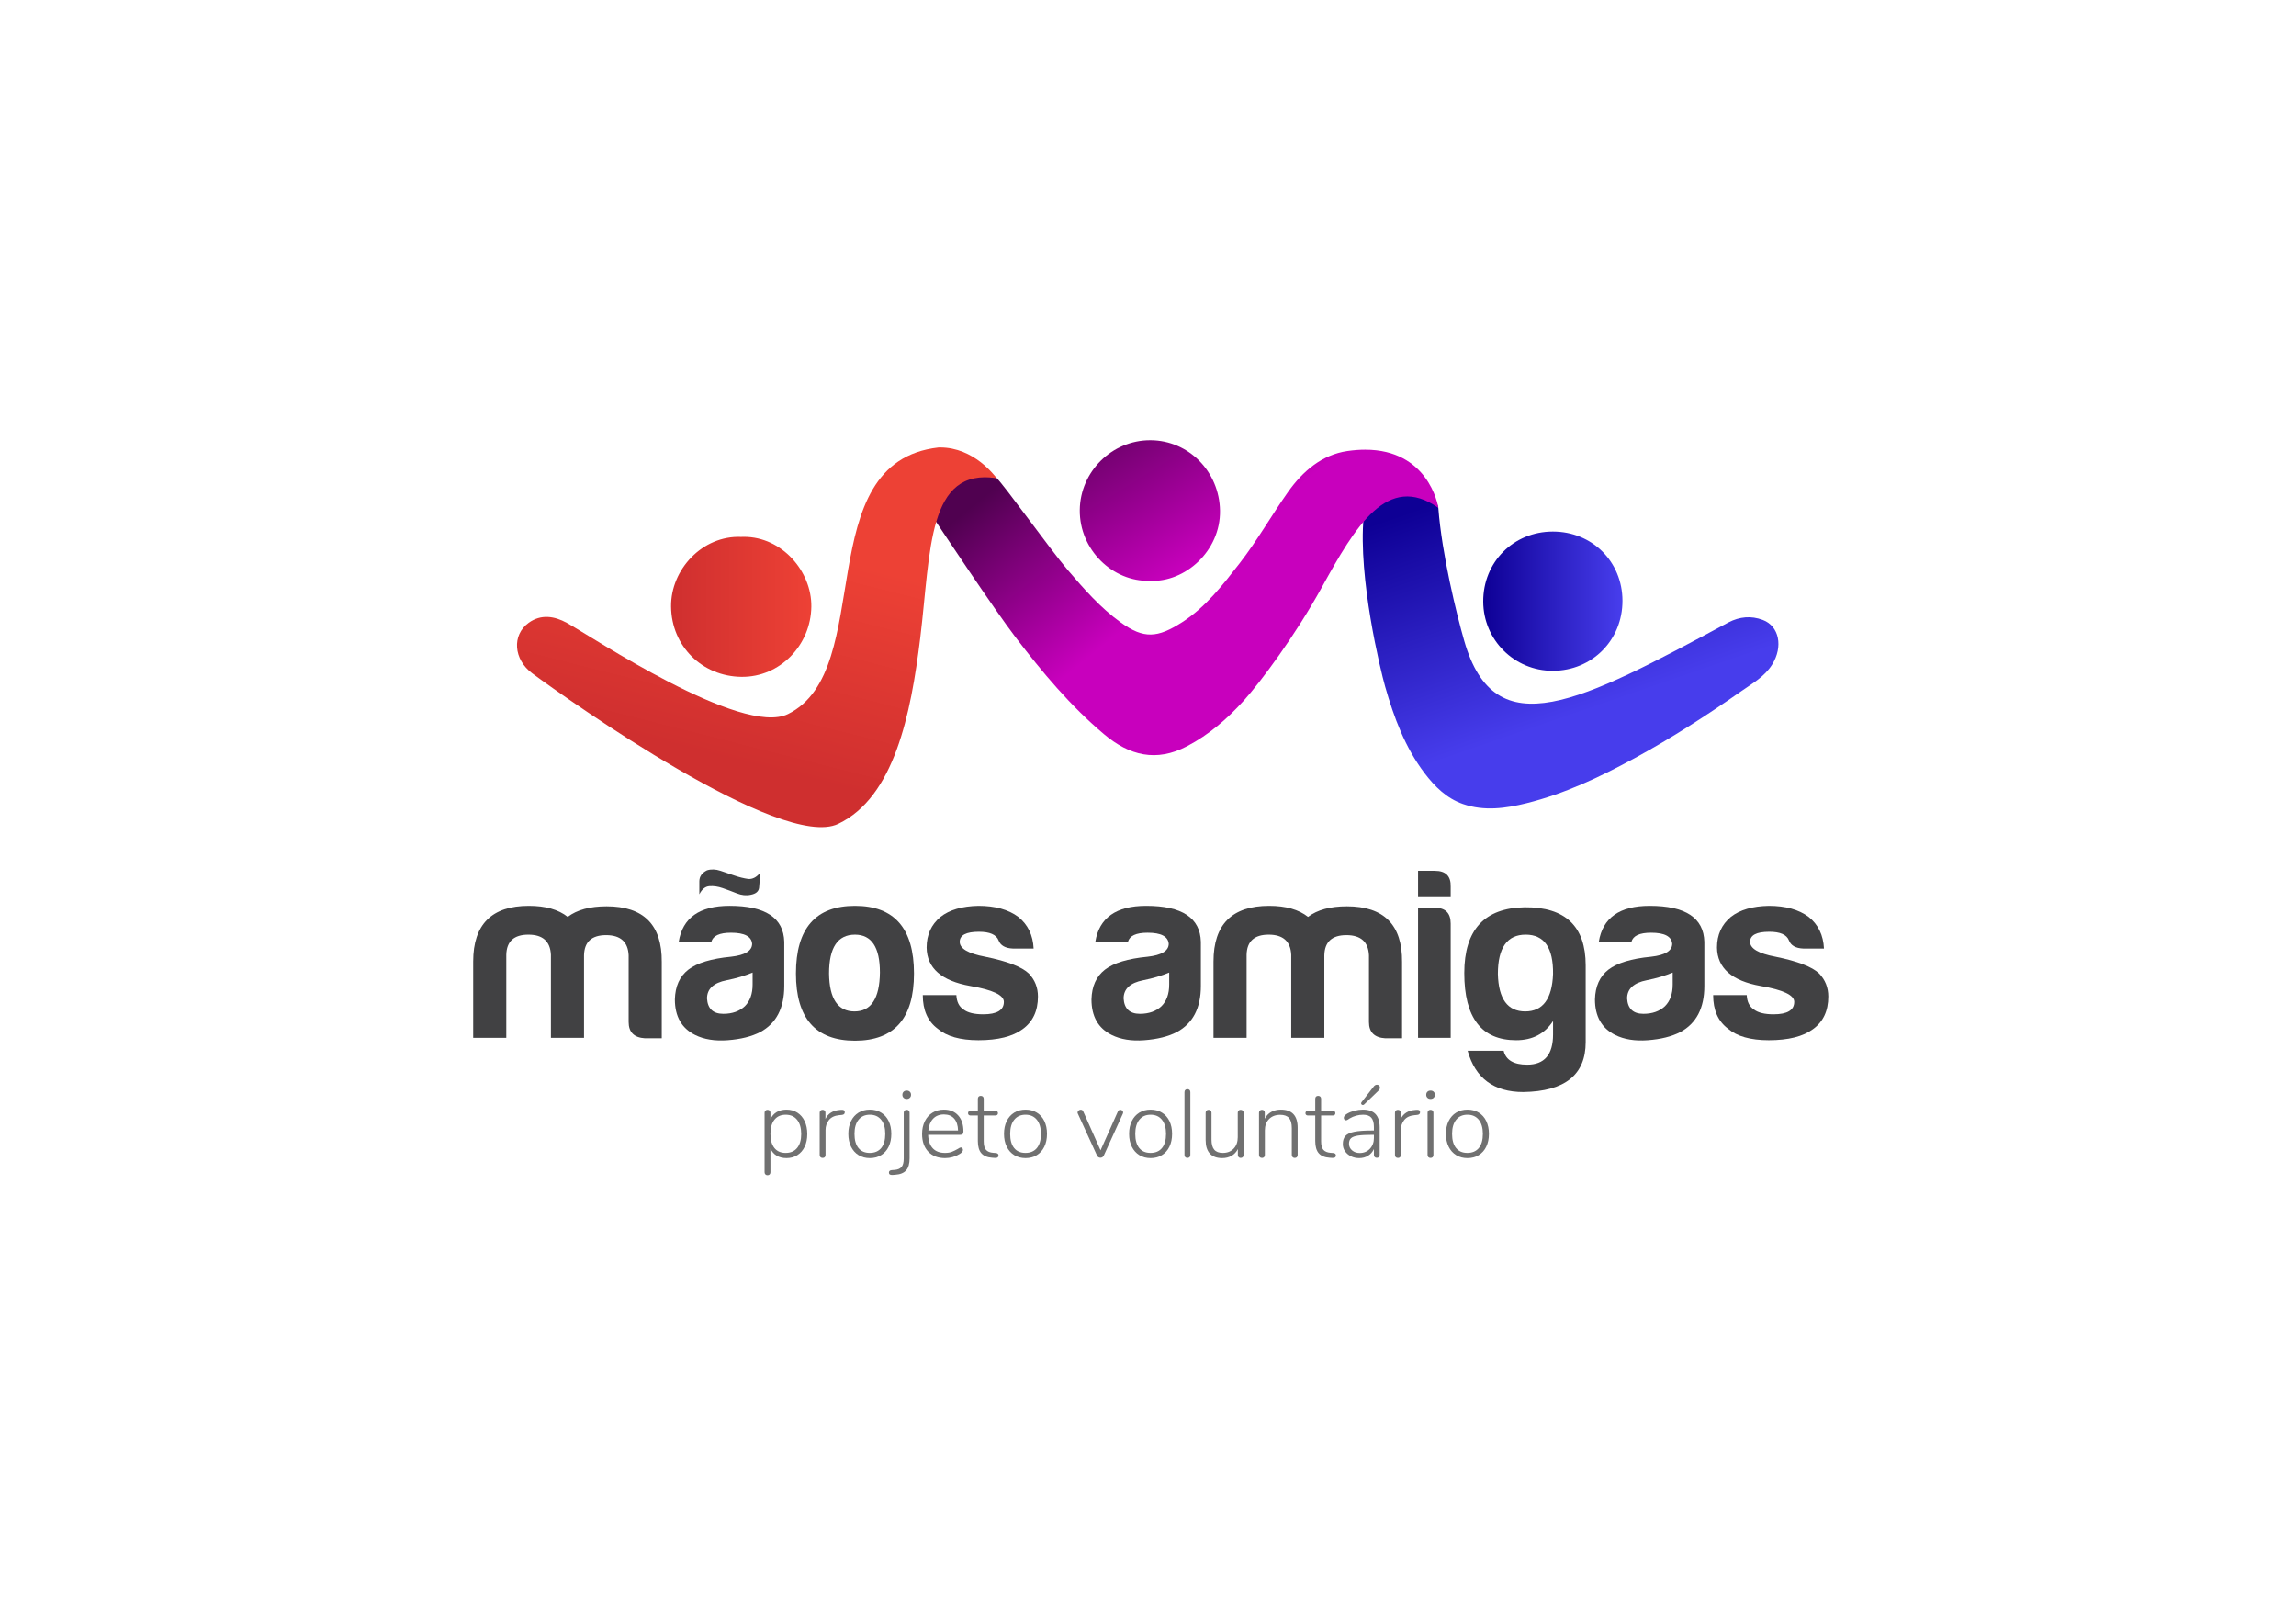 <?xml version="1.0" encoding="UTF-8" standalone="no"?>
<svg
   xmlns:dc="http://purl.org/dc/elements/1.1/"
   xmlns:cc="http://creativecommons.org/ns#"
   xmlns:rdf="http://www.w3.org/1999/02/22-rdf-syntax-ns#"
   xmlns:svg="http://www.w3.org/2000/svg"
   xmlns="http://www.w3.org/2000/svg"
   xmlns:sodipodi="http://sodipodi.sourceforge.net/DTD/sodipodi-0.dtd"
   xmlns:inkscape="http://www.inkscape.org/namespaces/inkscape"
   version="1.1"
   id="svg2"
   xml:space="preserve"
   width="1122.52"
   height="793.701"
   viewBox="0 0 1122.52 793.701"
   sodipodi:docname="Logo Mãos Amigas.ai"><defs
     id="defs6"><clipPath
       clipPathUnits="userSpaceOnUse"
       id="clipPath18"><path
         d="M 0,595.276 H 841.89 V 0 H 0 Z"
         id="path16" /></clipPath><linearGradient
       x1="0"
       y1="0"
       x2="1"
       y2="0"
       gradientUnits="userSpaceOnUse"
       gradientTransform="matrix(29.644,-86.236,-86.236,-29.644,556.266,421.471)"
       spreadMethod="pad"
       id="linearGradient146"><stop
         style="stop-opacity:1;stop-color:#0e0095"
         offset="0"
         id="stop140" /><stop
         style="stop-opacity:1;stop-color:#473dec"
         offset="0.991"
         id="stop142" /><stop
         style="stop-opacity:1;stop-color:#473dec"
         offset="1"
         id="stop144" /></linearGradient><linearGradient
       x1="0"
       y1="0"
       x2="1"
       y2="0"
       gradientUnits="userSpaceOnUse"
       gradientTransform="matrix(44.604,-54.741,-54.741,-44.604,402.069,446.732)"
       spreadMethod="pad"
       id="linearGradient168"><stop
         style="stop-opacity:1;stop-color:#500150"
         offset="0"
         id="stop162" /><stop
         style="stop-opacity:1;stop-color:#c800bd"
         offset="0.991"
         id="stop164" /><stop
         style="stop-opacity:1;stop-color:#c800bd"
         offset="1"
         id="stop166" /></linearGradient><linearGradient
       x1="0"
       y1="0"
       x2="1"
       y2="0"
       gradientUnits="userSpaceOnUse"
       gradientTransform="matrix(51.452,0,0,-51.452,246.124,372.888)"
       spreadMethod="pad"
       id="linearGradient190"><stop
         style="stop-opacity:1;stop-color:#cf2f2f"
         offset="0"
         id="stop184" /><stop
         style="stop-opacity:1;stop-color:#ed4135"
         offset="0.991"
         id="stop186" /><stop
         style="stop-opacity:1;stop-color:#ed4135"
         offset="1"
         id="stop188" /></linearGradient><linearGradient
       x1="0"
       y1="0"
       x2="1"
       y2="0"
       gradientUnits="userSpaceOnUse"
       gradientTransform="matrix(40.254,-64.328,-64.328,-40.254,395.401,450.229)"
       spreadMethod="pad"
       id="linearGradient212"><stop
         style="stop-opacity:1;stop-color:#500150"
         offset="0"
         id="stop206" /><stop
         style="stop-opacity:1;stop-color:#c800bd"
         offset="0.991"
         id="stop208" /><stop
         style="stop-opacity:1;stop-color:#c800bd"
         offset="1"
         id="stop210" /></linearGradient><linearGradient
       x1="0"
       y1="0"
       x2="1"
       y2="0"
       gradientUnits="userSpaceOnUse"
       gradientTransform="matrix(51.075,0,0,-51.075,543.996,374.969)"
       spreadMethod="pad"
       id="linearGradient234"><stop
         style="stop-opacity:1;stop-color:#0e0095"
         offset="0"
         id="stop228" /><stop
         style="stop-opacity:1;stop-color:#473dec"
         offset="0.991"
         id="stop230" /><stop
         style="stop-opacity:1;stop-color:#473dec"
         offset="1"
         id="stop232" /></linearGradient><linearGradient
       x1="0"
       y1="0"
       x2="1"
       y2="0"
       gradientUnits="userSpaceOnUse"
       gradientTransform="matrix(20.211,79.499,79.499,-20.211,259.453,318.678)"
       spreadMethod="pad"
       id="linearGradient256"><stop
         style="stop-opacity:1;stop-color:#cf2f2f"
         offset="0"
         id="stop250" /><stop
         style="stop-opacity:1;stop-color:#ed4135"
         offset="0.991"
         id="stop252" /><stop
         style="stop-opacity:1;stop-color:#ed4135"
         offset="1"
         id="stop254" /></linearGradient></defs><sodipodi:namedview
     pagecolor="#ffffff"
     bordercolor="#666666"
     borderopacity="1"
     objecttolerance="10"
     gridtolerance="10"
     guidetolerance="10"
     inkscape:pageopacity="0"
     inkscape:pageshadow="2"
     inkscape:window-width="640"
     inkscape:window-height="480"
     id="namedview4" /><g
     id="g10"
     inkscape:groupmode="layer"
     inkscape:label="Logo Mãos Amigas"
     transform="matrix(1.333,0,0,-1.333,0,793.701)"><g
       id="g12"><g
         id="g14"
         clip-path="url(#clipPath18)"><g
           id="g20"
           transform="translate(193.79,252.685)"><path
             d="m 0,0 c -5.279,0 -7.978,-2.463 -8.095,-7.391 v -30.444 h -12.143 v 27.981 c 0,13.608 6.805,20.413 20.414,20.413 6.101,0 10.852,-1.349 14.254,-4.048 3.403,2.581 8.154,3.872 14.255,3.872 13.609,0 20.355,-6.804 20.237,-20.414 v -27.98 h -6.159 c -3.989,0.234 -5.983,2.229 -5.983,5.983 v 24.461 c -0.235,4.927 -2.992,7.391 -8.271,7.391 -5.28,0 -7.978,-2.464 -8.095,-7.391 V -37.835 H 8.271 V -7.391 C 8.037,-2.463 5.279,0 0,0"
             style="fill:#414143;fill-opacity:1;fill-rule:nonzero;stroke:none"
             id="path22" /></g><g
           id="g24"
           transform="translate(266.529,235.968)"><path
             d="m 0,0 c -4.81,-0.938 -7.215,-3.168 -7.215,-6.687 0.235,-3.754 2.229,-5.632 5.983,-5.632 3.285,0 5.925,0.939 7.919,2.816 1.877,1.877 2.816,4.517 2.816,7.919 V 2.815 C 6.687,1.643 3.52,0.704 0,0 m -10.031,36.251 c 0,1.761 0.939,3.11 2.816,4.048 1.525,0.47 3.167,0.411 4.927,-0.176 1.76,-0.586 3.491,-1.173 5.191,-1.76 1.701,-0.586 3.373,-0.997 5.016,-1.232 1.525,-0.117 2.933,0.587 4.224,2.112 0,-2.229 -0.088,-4.018 -0.265,-5.367 -0.175,-1.349 -1.202,-2.2 -3.079,-2.552 -1.643,-0.352 -3.344,-0.176 -5.104,0.528 -1.759,0.704 -3.49,1.349 -5.191,1.936 -1.701,0.587 -3.314,0.821 -4.839,0.704 C -7.86,34.375 -9.092,33.377 -10.031,31.5 Z M 0.352,-21.998 c -4.693,-0.352 -8.682,0.294 -11.967,1.936 -4.927,2.464 -7.391,6.805 -7.391,13.023 0.117,4.81 1.76,8.447 4.927,10.911 3.168,2.463 8.389,4.047 15.662,4.751 5.163,0.586 7.744,2.17 7.744,4.752 -0.235,2.698 -2.816,4.047 -7.744,4.047 -4.223,0 -6.628,-1.115 -7.214,-3.344 h -11.967 c 1.408,8.799 7.626,13.199 18.654,13.199 13.14,0 19.827,-4.4 20.061,-13.199 v -16.19 c 0,-8.095 -2.932,-13.726 -8.799,-16.894 -3.167,-1.642 -7.156,-2.64 -11.966,-2.992"
             style="fill:#414143;fill-opacity:1;fill-rule:nonzero;stroke:none"
             id="path26" /></g><g
           id="g28"
           transform="translate(304.072,238.431)"><path
             d="m 0,0 c 0.117,-9.268 3.226,-13.902 9.327,-13.902 6.1,0 9.209,4.751 9.327,14.254 0,9.269 -3.05,13.902 -9.152,13.902 C 3.167,14.254 0,9.503 0,0 m 31.148,0 c 0,-16.424 -7.215,-24.637 -21.646,-24.637 -14.43,0 -21.645,8.213 -21.645,24.637 0,16.542 7.215,24.813 21.645,24.813 14.431,0 21.646,-8.271 21.646,-24.813"
             style="fill:#414143;fill-opacity:1;fill-rule:nonzero;stroke:none"
             id="path30" /></g><g
           id="g32"
           transform="translate(350.765,230.512)"><path
             d="m 0,0 c 0.118,-2.464 0.998,-4.224 2.64,-5.279 1.525,-1.174 3.93,-1.76 7.215,-1.76 5.045,0 7.567,1.525 7.567,4.575 0,2.464 -4.106,4.4 -12.318,5.808 -10.559,1.877 -15.897,6.57 -16.015,14.078 0,4.693 1.702,8.447 5.104,11.263 3.285,2.581 7.919,3.93 13.902,4.047 6.101,0 10.97,-1.349 14.607,-4.047 3.519,-2.816 5.396,-6.687 5.631,-11.615 h -7.567 c -2.816,0.117 -4.576,1.115 -5.28,2.992 -0.821,2.111 -3.226,3.167 -7.215,3.167 -4.692,0 -7.039,-1.231 -7.039,-3.695 0,-2.464 3.109,-4.283 9.327,-5.455 8.095,-1.643 13.433,-3.696 16.014,-6.16 2.229,-2.346 3.344,-5.162 3.344,-8.447 0,-5.279 -1.877,-9.268 -5.631,-11.967 -3.638,-2.698 -9.034,-4.047 -16.191,-4.047 -6.687,0 -11.673,1.408 -14.958,4.224 C -10.5,-9.62 -12.318,-5.514 -12.318,0 Z"
             style="fill:#414143;fill-opacity:1;fill-rule:nonzero;stroke:none"
             id="path34" /></g><g
           id="g36"
           transform="translate(419.322,235.968)"><path
             d="m 0,0 c -4.81,-0.938 -7.215,-3.168 -7.215,-6.687 0.235,-3.754 2.229,-5.632 5.983,-5.632 3.285,0 5.925,0.939 7.919,2.816 1.877,1.877 2.816,4.517 2.816,7.919 V 2.815 C 6.687,1.643 3.52,0.704 0,0 m 0.352,-21.998 c -4.693,-0.352 -8.682,0.294 -11.967,1.936 -4.927,2.464 -7.391,6.805 -7.391,13.023 0.117,4.81 1.76,8.447 4.927,10.911 3.168,2.463 8.389,4.047 15.662,4.751 5.163,0.586 7.744,2.17 7.744,4.752 -0.235,2.698 -2.816,4.047 -7.744,4.047 -4.223,0 -6.628,-1.115 -7.214,-3.344 h -11.967 c 1.408,8.799 7.626,13.199 18.654,13.199 13.14,0 19.827,-4.4 20.062,-13.199 v -16.19 c 0,-8.095 -2.933,-13.726 -8.8,-16.894 -3.167,-1.642 -7.156,-2.64 -11.966,-2.992"
             style="fill:#414143;fill-opacity:1;fill-rule:nonzero;stroke:none"
             id="path38" /></g><g
           id="g40"
           transform="translate(465.312,252.685)"><path
             d="m 0,0 c -5.279,0 -7.978,-2.463 -8.095,-7.391 v -30.444 h -12.143 v 27.981 c 0,13.608 6.805,20.413 20.414,20.413 6.101,0 10.852,-1.349 14.254,-4.048 3.403,2.581 8.154,3.872 14.255,3.872 13.609,0 20.355,-6.804 20.237,-20.414 v -27.98 h -6.159 c -3.989,0.234 -5.983,2.229 -5.983,5.983 v 24.461 c -0.235,4.927 -2.992,7.391 -8.271,7.391 -5.28,0 -7.978,-2.464 -8.095,-7.391 V -37.835 H 8.271 V -7.391 C 8.037,-2.463 5.279,0 0,0"
             style="fill:#414143;fill-opacity:1;fill-rule:nonzero;stroke:none"
             id="path42" /></g><g
           id="g44"
           transform="translate(526.26,262.54)"><path
             d="M 0,0 C 3.871,0 5.807,-1.936 5.807,-5.807 V -47.69 H -6.16 V 0 Z m 0,13.55 c 3.989,0 5.924,-1.935 5.807,-5.807 V 4.224 H -6.16 v 9.326 z"
             style="fill:#414143;fill-opacity:1;fill-rule:nonzero;stroke:none"
             id="path46" /></g><g
           id="g48"
           transform="translate(559.404,224.529)"><path
             d="m 0,0 c 6.453,0 9.855,4.576 10.207,13.727 0.117,9.62 -3.227,14.43 -10.031,14.43 -6.804,0 -10.207,-4.81 -10.207,-14.43 C -9.796,4.576 -6.453,0 0,0 m -3.343,-10.559 c -12.671,0 -19.006,8.213 -19.006,24.638 0,15.838 7.391,23.874 22.173,24.109 14.9,0.117 22.35,-6.981 22.35,-21.294 v -28.157 c 0,-11.966 -7.626,-18.067 -22.878,-18.301 -10.793,0 -17.598,5.044 -20.413,15.134 h 13.198 c 0.821,-3.403 3.696,-5.104 8.623,-5.104 6.336,0 9.503,3.696 9.503,11.087 v 4.927 c -3.05,-4.692 -7.567,-7.039 -13.55,-7.039"
             style="fill:#414143;fill-opacity:1;fill-rule:nonzero;stroke:none"
             id="path50" /></g><g
           id="g52"
           transform="translate(603.986,235.968)"><path
             d="m 0,0 c -4.81,-0.938 -7.215,-3.168 -7.215,-6.687 0.235,-3.754 2.23,-5.632 5.984,-5.632 3.285,0 5.924,0.939 7.918,2.816 1.877,1.877 2.816,4.517 2.816,7.919 V 2.815 C 6.687,1.643 3.52,0.704 0,0 m 0.353,-21.998 c -4.694,-0.352 -8.682,0.294 -11.967,1.936 -4.928,2.464 -7.392,6.805 -7.392,13.023 0.118,4.81 1.76,8.447 4.928,10.911 3.168,2.463 8.389,4.047 15.662,4.751 5.162,0.586 7.743,2.17 7.743,4.752 -0.234,2.698 -2.815,4.047 -7.743,4.047 -4.224,0 -6.628,-1.115 -7.215,-3.344 h -11.967 c 1.409,8.799 7.626,13.199 18.655,13.199 13.139,0 19.826,-4.4 20.061,-13.199 v -16.19 c 0,-8.095 -2.933,-13.726 -8.799,-16.894 -3.168,-1.642 -7.157,-2.64 -11.966,-2.992"
             style="fill:#414143;fill-opacity:1;fill-rule:nonzero;stroke:none"
             id="path54" /></g><g
           id="g56"
           transform="translate(640.649,230.512)"><path
             d="m 0,0 c 0.117,-2.464 0.997,-4.224 2.64,-5.279 1.525,-1.174 3.93,-1.76 7.215,-1.76 5.044,0 7.567,1.525 7.567,4.575 0,2.464 -4.106,4.4 -12.318,5.808 -10.559,1.877 -15.897,6.57 -16.014,14.078 0,4.693 1.701,8.447 5.103,11.263 3.285,2.581 7.919,3.93 13.903,4.047 6.1,0 10.968,-1.349 14.605,-4.047 3.521,-2.816 5.398,-6.687 5.632,-11.615 h -7.567 c -2.816,0.117 -4.576,1.115 -5.28,2.992 -0.821,2.111 -3.226,3.167 -7.215,3.167 -4.693,0 -7.039,-1.231 -7.039,-3.695 0,-2.464 3.109,-4.283 9.327,-5.455 8.095,-1.643 13.433,-3.696 16.014,-6.16 2.23,-2.346 3.344,-5.162 3.344,-8.447 0,-5.279 -1.877,-9.268 -5.632,-11.967 -3.637,-2.698 -9.033,-4.047 -16.189,-4.047 -6.688,0 -11.674,1.408 -14.959,4.224 C -10.5,-9.62 -12.318,-5.514 -12.318,0 Z"
             style="fill:#414143;fill-opacity:1;fill-rule:nonzero;stroke:none"
             id="path58" /></g><g
           id="g60"
           transform="translate(292.363,174.458)"><path
             d="m 0,0 c 0.999,1.211 1.499,2.91 1.499,5.096 0,2.234 -0.5,3.973 -1.499,5.22 -1,1.246 -2.393,1.869 -4.179,1.869 -1.787,0 -3.169,-0.612 -4.144,-1.834 C -9.299,9.128 -9.787,7.4 -9.787,5.167 -9.787,2.933 -9.305,1.211 -8.341,0 -7.377,-1.211 -6.001,-1.816 -4.214,-1.816 -2.404,-1.816 -1,-1.211 0,0 M 0.088,12.943 C 1.24,12.203 2.133,11.156 2.769,9.804 3.403,8.452 3.721,6.883 3.721,5.096 3.721,3.333 3.403,1.787 2.769,0.458 2.133,-0.87 1.24,-1.899 0.088,-2.627 c -1.152,-0.729 -2.481,-1.094 -3.985,-1.094 -1.388,0 -2.587,0.3 -3.597,0.9 -1.011,0.599 -1.776,1.475 -2.293,2.627 v -8.711 c 0,-0.329 -0.094,-0.593 -0.282,-0.793 -0.188,-0.199 -0.447,-0.3 -0.776,-0.3 -0.329,0 -0.593,0.101 -0.793,0.3 -0.2,0.2 -0.3,0.464 -0.3,0.793 V 12.89 c 0,0.329 0.1,0.593 0.3,0.794 0.2,0.199 0.464,0.299 0.793,0.299 0.329,0 0.588,-0.1 0.776,-0.299 0.188,-0.201 0.282,-0.465 0.282,-0.794 v -2.363 c 0.517,1.152 1.282,2.028 2.293,2.628 1.01,0.599 2.209,0.899 3.597,0.899 1.504,0 2.833,-0.37 3.985,-1.111"
             style="fill:#707070;fill-opacity:1;fill-rule:nonzero;stroke:none"
             id="path62" /></g><g
           id="g64"
           transform="translate(309.555,188.265)"><path
             d="m 0,0 c 0.188,-0.141 0.282,-0.376 0.282,-0.706 0,-0.587 -0.352,-0.916 -1.058,-0.987 l -1.057,-0.106 c -1.67,-0.164 -2.91,-0.764 -3.721,-1.798 -0.811,-1.035 -1.217,-2.246 -1.217,-3.632 v -9.135 c 0,-0.352 -0.094,-0.623 -0.282,-0.811 -0.189,-0.188 -0.447,-0.282 -0.776,-0.282 -0.33,0 -0.594,0.094 -0.794,0.282 -0.2,0.188 -0.299,0.459 -0.299,0.811 v 15.447 c 0,0.353 0.099,0.623 0.299,0.811 0.2,0.188 0.464,0.282 0.794,0.282 0.305,0 0.552,-0.094 0.741,-0.282 0.188,-0.188 0.282,-0.447 0.282,-0.776 v -2.292 c 0.964,2.022 2.75,3.127 5.36,3.315 l 0.494,0.035 C -0.506,0.199 -0.188,0.141 0,0"
             style="fill:#707070;fill-opacity:1;fill-rule:nonzero;stroke:none"
             id="path66" /></g><g
           id="g68"
           transform="translate(323.204,174.441)"><path
             d="m 0,0 c 0.987,1.199 1.481,2.927 1.481,5.184 0,2.21 -0.5,3.933 -1.499,5.167 -1,1.234 -2.38,1.852 -4.144,1.852 -1.787,0 -3.174,-0.618 -4.161,-1.852 -0.988,-1.234 -1.481,-2.957 -1.481,-5.167 0,-2.257 0.481,-3.985 1.446,-5.184 0.963,-1.199 2.35,-1.798 4.161,-1.798 1.81,0 3.209,0.599 4.197,1.798 m -8.306,-2.61 c -1.187,0.729 -2.11,1.764 -2.768,3.104 -0.658,1.34 -0.988,2.903 -0.988,4.69 0,1.787 0.33,3.351 0.988,4.691 0.658,1.34 1.581,2.374 2.768,3.103 1.187,0.729 2.569,1.094 4.144,1.094 1.552,0 2.928,-0.365 4.126,-1.094 1.2,-0.729 2.122,-1.763 2.769,-3.103 0.646,-1.34 0.97,-2.904 0.97,-4.691 0,-1.787 -0.324,-3.35 -0.97,-4.69 -0.647,-1.34 -1.569,-2.375 -2.769,-3.104 -1.198,-0.729 -2.574,-1.093 -4.126,-1.093 -1.575,0 -2.957,0.364 -4.144,1.093"
             style="fill:#707070;fill-opacity:1;fill-rule:nonzero;stroke:none"
             id="path70" /></g><g
           id="g72"
           transform="translate(331.403,192.85)"><path
             d="m 0,0 c -0.294,0.282 -0.441,0.646 -0.441,1.093 0,0.47 0.147,0.847 0.441,1.129 0.293,0.282 0.675,0.423 1.146,0.423 0.47,0 0.852,-0.141 1.146,-0.423 C 2.586,1.94 2.733,1.563 2.733,1.093 2.733,0.646 2.586,0.282 2.292,0 1.998,-0.282 1.616,-0.423 1.146,-0.423 0.675,-0.423 0.293,-0.282 0,0 m -5.378,-27.437 c 0,0.541 0.341,0.846 1.023,0.916 l 0.952,0.071 c 1.175,0.071 2.045,0.418 2.61,1.04 0.564,0.624 0.846,1.664 0.846,3.121 v 16.788 c 0,0.352 0.099,0.622 0.3,0.811 0.199,0.188 0.463,0.282 0.793,0.282 0.329,0 0.587,-0.094 0.776,-0.282 0.188,-0.189 0.282,-0.459 0.282,-0.811 v -16.682 c 0,-1.998 -0.423,-3.473 -1.269,-4.425 -0.847,-0.953 -2.176,-1.487 -3.986,-1.605 l -0.952,-0.071 c -0.917,-0.07 -1.375,0.212 -1.375,0.847"
             style="fill:#707070;fill-opacity:1;fill-rule:nonzero;stroke:none"
             id="path74" /></g><g
           id="g76"
           transform="translate(342.247,185.197)"><path
             d="M 0,0 C -0.987,-1.035 -1.575,-2.48 -1.763,-4.338 H 9.134 C 9.087,-2.457 8.617,-1.005 7.724,0.018 6.83,1.041 5.572,1.552 3.95,1.552 2.304,1.552 0.987,1.034 0,0 m 10.704,-10.809 c 0.152,-0.176 0.229,-0.382 0.229,-0.617 0,-0.518 -0.4,-1.023 -1.199,-1.517 -1.693,-1.011 -3.48,-1.516 -5.361,-1.516 -2.61,0 -4.667,0.787 -6.171,2.363 -1.505,1.575 -2.258,3.738 -2.258,6.489 0,1.763 0.335,3.32 1.006,4.672 0.67,1.352 1.61,2.399 2.821,3.139 1.21,0.741 2.604,1.111 4.179,1.111 2.21,0 3.955,-0.711 5.237,-2.133 1.281,-1.423 1.922,-3.381 1.922,-5.872 0,-0.424 -0.094,-0.735 -0.282,-0.935 -0.188,-0.2 -0.494,-0.3 -0.917,-0.3 H -1.834 c 0.071,-2.163 0.635,-3.808 1.693,-4.937 1.058,-1.129 2.551,-1.693 4.479,-1.693 1.011,0 1.857,0.135 2.539,0.406 0.682,0.27 1.411,0.628 2.186,1.075 0.518,0.353 0.882,0.53 1.094,0.53 0.212,0 0.393,-0.089 0.547,-0.265"
             style="fill:#707070;fill-opacity:1;fill-rule:nonzero;stroke:none"
             id="path78" /></g><g
           id="g80"
           transform="translate(366.228,171.69)"><path
             d="M 0,0 C 0,-0.282 -0.105,-0.506 -0.317,-0.67 -0.529,-0.834 -0.87,-0.905 -1.34,-0.882 l -0.988,0.07 c -1.787,0.118 -3.109,0.665 -3.967,1.641 -0.858,0.975 -1.287,2.462 -1.287,4.461 v 9.381 h -2.681 c -0.281,0 -0.506,0.076 -0.67,0.229 -0.164,0.153 -0.247,0.358 -0.247,0.617 0,0.258 0.083,0.47 0.247,0.635 0.164,0.164 0.389,0.247 0.67,0.247 h 2.681 v 4.373 c 0,0.353 0.093,0.623 0.282,0.811 0.188,0.188 0.446,0.282 0.776,0.282 0.329,0 0.593,-0.094 0.793,-0.282 0.2,-0.188 0.3,-0.458 0.3,-0.811 v -4.373 h 4.267 c 0.306,0 0.541,-0.083 0.706,-0.247 0.164,-0.165 0.247,-0.377 0.247,-0.635 0,-0.259 -0.083,-0.464 -0.247,-0.617 -0.165,-0.153 -0.4,-0.229 -0.706,-0.229 H -5.431 V 5.184 c 0,-1.458 0.282,-2.498 0.847,-3.121 0.563,-0.624 1.445,-0.982 2.645,-1.076 l 0.952,-0.07 C -0.33,0.846 0,0.541 0,0"
             style="fill:#707070;fill-opacity:1;fill-rule:nonzero;stroke:none"
             id="path82" /></g><g
           id="g84"
           transform="translate(380.3,174.441)"><path
             d="m 0,0 c 0.987,1.199 1.481,2.927 1.481,5.184 0,2.21 -0.5,3.933 -1.499,5.167 -1,1.234 -2.38,1.852 -4.144,1.852 -1.787,0 -3.174,-0.618 -4.161,-1.852 -0.988,-1.234 -1.481,-2.957 -1.481,-5.167 0,-2.257 0.481,-3.985 1.446,-5.184 0.963,-1.199 2.35,-1.798 4.161,-1.798 1.81,0 3.209,0.599 4.197,1.798 m -8.306,-2.61 c -1.187,0.729 -2.11,1.764 -2.768,3.104 -0.658,1.34 -0.988,2.903 -0.988,4.69 0,1.787 0.33,3.351 0.988,4.691 0.658,1.34 1.581,2.374 2.768,3.103 1.187,0.729 2.569,1.094 4.144,1.094 1.552,0 2.928,-0.365 4.126,-1.094 1.2,-0.729 2.122,-1.763 2.769,-3.103 0.646,-1.34 0.97,-2.904 0.97,-4.691 0,-1.787 -0.324,-3.35 -0.97,-4.69 -0.647,-1.34 -1.569,-2.375 -2.769,-3.104 -1.198,-0.729 -2.574,-1.093 -4.126,-1.093 -1.575,0 -2.957,0.364 -4.144,1.093"
             style="fill:#707070;fill-opacity:1;fill-rule:nonzero;stroke:none"
             id="path86" /></g><g
           id="g88"
           transform="translate(410.911,188.442)"><path
             d="m 0,0 c 0.258,0 0.494,-0.094 0.705,-0.282 0.212,-0.189 0.317,-0.412 0.317,-0.67 0,-0.165 -0.035,-0.318 -0.105,-0.459 l -6.983,-15.34 c -0.118,-0.26 -0.288,-0.459 -0.512,-0.6 -0.223,-0.141 -0.464,-0.212 -0.722,-0.212 -0.283,0 -0.535,0.071 -0.759,0.212 -0.223,0.141 -0.394,0.34 -0.511,0.6 l -7.018,15.34 c -0.071,0.141 -0.106,0.283 -0.106,0.424 0,0.282 0.124,0.523 0.37,0.722 0.247,0.2 0.512,0.3 0.794,0.3 0.446,0 0.752,-0.211 0.917,-0.635 l 6.348,-14.247 6.348,14.212 C -0.729,-0.211 -0.423,0 0,0"
             style="fill:#707070;fill-opacity:1;fill-rule:nonzero;stroke:none"
             id="path90" /></g><g
           id="g92"
           transform="translate(426.182,174.441)"><path
             d="m 0,0 c 0.987,1.199 1.481,2.927 1.481,5.184 0,2.21 -0.5,3.933 -1.499,5.167 -1,1.234 -2.38,1.852 -4.144,1.852 -1.787,0 -3.174,-0.618 -4.161,-1.852 -0.988,-1.234 -1.481,-2.957 -1.481,-5.167 0,-2.257 0.481,-3.985 1.446,-5.184 0.963,-1.199 2.35,-1.798 4.161,-1.798 1.81,0 3.209,0.599 4.197,1.798 m -8.306,-2.61 c -1.187,0.729 -2.11,1.764 -2.768,3.104 -0.658,1.34 -0.988,2.903 -0.988,4.69 0,1.787 0.33,3.351 0.988,4.691 0.658,1.34 1.581,2.374 2.768,3.103 1.187,0.729 2.569,1.094 4.144,1.094 1.552,0 2.928,-0.365 4.126,-1.094 1.2,-0.729 2.122,-1.763 2.769,-3.103 0.646,-1.34 0.97,-2.904 0.97,-4.691 0,-1.787 -0.324,-3.35 -0.97,-4.69 -0.647,-1.34 -1.569,-2.375 -2.769,-3.104 -1.198,-0.729 -2.574,-1.093 -4.126,-1.093 -1.575,0 -2.957,0.364 -4.144,1.093"
             style="fill:#707070;fill-opacity:1;fill-rule:nonzero;stroke:none"
             id="path94" /></g><g
           id="g96"
           transform="translate(434.733,171.09)"><path
             d="M 0,0 C -0.2,0.188 -0.3,0.458 -0.3,0.811 V 23.84 c 0,0.353 0.1,0.623 0.3,0.811 0.2,0.188 0.464,0.283 0.793,0.283 0.306,0 0.559,-0.095 0.759,-0.283 0.199,-0.188 0.3,-0.458 0.3,-0.811 V 0.811 C 1.852,0.458 1.751,0.188 1.552,0 1.352,-0.188 1.099,-0.282 0.793,-0.282 0.464,-0.282 0.2,-0.188 0,0"
             style="fill:#707070;fill-opacity:1;fill-rule:nonzero;stroke:none"
             id="path98" /></g><g
           id="g100"
           transform="translate(455.823,188.142)"><path
             d="M 0,0 C 0.2,-0.2 0.3,-0.464 0.3,-0.793 V -16.24 c 0,-0.33 -0.1,-0.594 -0.3,-0.794 -0.2,-0.199 -0.464,-0.299 -0.793,-0.299 -0.306,0 -0.553,0.1 -0.741,0.299 -0.189,0.2 -0.282,0.464 -0.282,0.794 v 2.151 c -0.541,-1.082 -1.311,-1.905 -2.31,-2.469 -0.999,-0.564 -2.134,-0.846 -3.403,-0.846 -2.023,0 -3.545,0.558 -4.567,1.675 -1.023,1.117 -1.534,2.769 -1.534,4.955 v 9.981 c 0,0.329 0.099,0.593 0.299,0.793 0.2,0.2 0.464,0.3 0.794,0.3 0.329,0 0.587,-0.1 0.776,-0.3 0.187,-0.2 0.282,-0.464 0.282,-0.793 v -9.84 c 0,-1.67 0.335,-2.898 1.005,-3.685 0.67,-0.788 1.722,-1.182 3.156,-1.182 1.646,0 2.968,0.523 3.968,1.57 0.999,1.046 1.498,2.439 1.498,4.179 v 8.958 c 0,0.329 0.094,0.593 0.283,0.793 0.188,0.2 0.446,0.3 0.776,0.3 C -0.464,0.3 -0.2,0.2 0,0"
             style="fill:#707070;fill-opacity:1;fill-rule:nonzero;stroke:none"
             id="path102" /></g><g
           id="g104"
           transform="translate(475.942,181.882)"><path
             d="m 0,0 v -9.98 c 0,-0.33 -0.094,-0.595 -0.282,-0.794 -0.189,-0.2 -0.447,-0.3 -0.776,-0.3 -0.33,0 -0.594,0.1 -0.794,0.3 -0.199,0.199 -0.299,0.464 -0.299,0.794 v 9.839 c 0,1.693 -0.341,2.927 -1.023,3.703 -0.682,0.776 -1.763,1.164 -3.244,1.164 -1.693,0 -3.051,-0.518 -4.074,-1.552 -1.023,-1.035 -1.534,-2.422 -1.534,-4.161 V -9.98 c 0,-0.33 -0.094,-0.595 -0.282,-0.794 -0.189,-0.2 -0.447,-0.3 -0.776,-0.3 -0.33,0 -0.594,0.1 -0.793,0.3 -0.201,0.199 -0.3,0.464 -0.3,0.794 V 5.466 c 0,0.329 0.099,0.594 0.3,0.794 0.199,0.199 0.463,0.3 0.793,0.3 0.305,0 0.552,-0.095 0.741,-0.283 0.188,-0.188 0.282,-0.446 0.282,-0.776 V 3.28 c 0.54,1.081 1.322,1.91 2.345,2.486 1.023,0.576 2.204,0.864 3.544,0.864 C -2.058,6.63 0,4.42 0,0"
             style="fill:#707070;fill-opacity:1;fill-rule:nonzero;stroke:none"
             id="path106" /></g><g
           id="g108"
           transform="translate(489.978,171.69)"><path
             d="M 0,0 C 0,-0.282 -0.105,-0.506 -0.317,-0.67 -0.529,-0.834 -0.87,-0.905 -1.34,-0.882 l -0.988,0.07 c -1.787,0.118 -3.109,0.665 -3.967,1.641 -0.858,0.975 -1.287,2.462 -1.287,4.461 v 9.381 h -2.681 c -0.281,0 -0.506,0.076 -0.67,0.229 -0.164,0.153 -0.247,0.358 -0.247,0.617 0,0.258 0.083,0.47 0.247,0.635 0.164,0.164 0.389,0.247 0.67,0.247 h 2.681 v 4.373 c 0,0.353 0.093,0.623 0.282,0.811 0.188,0.188 0.446,0.282 0.776,0.282 0.329,0 0.593,-0.094 0.793,-0.282 0.2,-0.188 0.3,-0.458 0.3,-0.811 v -4.373 h 4.267 c 0.306,0 0.541,-0.083 0.706,-0.247 0.164,-0.165 0.247,-0.377 0.247,-0.635 0,-0.259 -0.083,-0.464 -0.247,-0.617 -0.165,-0.153 -0.4,-0.229 -0.706,-0.229 H -5.431 V 5.184 c 0,-1.458 0.282,-2.498 0.847,-3.121 0.563,-0.624 1.445,-0.982 2.645,-1.076 l 0.952,-0.07 C -0.33,0.846 0,0.541 0,0"
             style="fill:#707070;fill-opacity:1;fill-rule:nonzero;stroke:none"
             id="path110" /></g><g
           id="g112"
           transform="translate(499.852,190.205)"><path
             d="M 0,0 C -0.165,0 -0.312,0.059 -0.441,0.177 -0.57,0.294 -0.635,0.435 -0.635,0.6 c 0,0.141 0.058,0.294 0.177,0.458 L 3.95,6.736 c 0.352,0.47 0.763,0.705 1.234,0.705 0.305,0 0.564,-0.1 0.776,-0.299 0.211,-0.2 0.317,-0.453 0.317,-0.759 0,-0.4 -0.2,-0.787 -0.599,-1.163 L 0.494,0.212 C 0.353,0.071 0.187,0 0,0 m 2.592,-16.046 c 0.975,1.034 1.464,2.351 1.464,3.95 v 1.163 H 3.385 c -2.257,0 -3.985,-0.094 -5.184,-0.282 -1.199,-0.188 -2.045,-0.511 -2.539,-0.97 -0.494,-0.458 -0.741,-1.123 -0.741,-1.992 0,-0.988 0.376,-1.805 1.129,-2.451 0.752,-0.647 1.68,-0.97 2.786,-0.97 1.528,0 2.78,0.517 3.756,1.552 M 4.637,-3.315 C 5.66,-4.396 6.171,-6.03 6.171,-8.217 v -10.051 c 0,-0.33 -0.094,-0.594 -0.282,-0.794 -0.188,-0.199 -0.447,-0.299 -0.776,-0.299 -0.329,0 -0.588,0.1 -0.776,0.299 -0.188,0.2 -0.281,0.464 -0.281,0.794 v 2.116 c -0.494,-1.058 -1.212,-1.875 -2.152,-2.451 -0.941,-0.576 -2.022,-0.864 -3.244,-0.864 -1.106,0 -2.111,0.224 -3.015,0.67 -0.906,0.446 -1.629,1.058 -2.169,1.834 -0.542,0.776 -0.812,1.645 -0.812,2.609 -0.023,1.293 0.294,2.298 0.953,3.016 0.657,0.717 1.751,1.228 3.279,1.534 1.528,0.305 3.668,0.458 6.419,0.458 h 0.741 v 1.305 c 0,1.552 -0.318,2.686 -0.953,3.404 -0.635,0.717 -1.634,1.075 -2.998,1.075 -1.74,0 -3.397,-0.458 -4.972,-1.375 -0.07,-0.047 -0.253,-0.171 -0.547,-0.371 -0.294,-0.199 -0.546,-0.299 -0.758,-0.299 -0.235,0 -0.429,0.088 -0.582,0.264 -0.153,0.176 -0.229,0.394 -0.229,0.653 0,0.517 0.411,1.023 1.234,1.516 0.823,0.47 1.74,0.835 2.751,1.093 1.011,0.259 2.01,0.389 2.998,0.389 2.068,0 3.615,-0.542 4.637,-1.623"
             style="fill:#707070;fill-opacity:1;fill-rule:nonzero;stroke:none"
             id="path114" /></g><g
           id="g116"
           transform="translate(520.553,188.265)"><path
             d="m 0,0 c 0.188,-0.141 0.282,-0.376 0.282,-0.706 0,-0.587 -0.352,-0.916 -1.058,-0.987 l -1.057,-0.106 c -1.67,-0.164 -2.91,-0.764 -3.721,-1.798 -0.811,-1.035 -1.217,-2.246 -1.217,-3.632 v -9.135 c 0,-0.352 -0.094,-0.623 -0.282,-0.811 -0.189,-0.188 -0.447,-0.282 -0.776,-0.282 -0.33,0 -0.594,0.094 -0.794,0.282 -0.2,0.188 -0.299,0.459 -0.299,0.811 v 15.447 c 0,0.353 0.099,0.623 0.299,0.811 0.2,0.188 0.464,0.282 0.794,0.282 0.305,0 0.552,-0.094 0.741,-0.282 0.188,-0.188 0.282,-0.447 0.282,-0.776 v -2.292 c 0.964,2.022 2.75,3.127 5.36,3.315 l 0.494,0.035 C -0.506,0.199 -0.188,0.141 0,0"
             style="fill:#707070;fill-opacity:1;fill-rule:nonzero;stroke:none"
             id="path118" /></g><g
           id="g120"
           transform="translate(523.886,171.09)"><path
             d="m 0,0 c -0.2,0.188 -0.3,0.458 -0.3,0.811 v 15.447 c 0,0.352 0.1,0.622 0.3,0.811 0.2,0.188 0.464,0.282 0.793,0.282 0.33,0 0.588,-0.094 0.776,-0.282 C 1.757,16.88 1.852,16.61 1.852,16.258 V 0.811 C 1.852,0.458 1.757,0.188 1.569,0 1.381,-0.188 1.123,-0.282 0.793,-0.282 0.464,-0.282 0.2,-0.188 0,0 m -0.353,21.759 c -0.294,0.283 -0.44,0.647 -0.44,1.094 0,0.47 0.146,0.846 0.44,1.128 0.294,0.282 0.676,0.423 1.146,0.423 0.471,0 0.853,-0.141 1.146,-0.423 0.294,-0.282 0.441,-0.658 0.441,-1.128 0,-0.447 -0.147,-0.811 -0.441,-1.094 -0.293,-0.281 -0.675,-0.423 -1.146,-0.423 -0.47,0 -0.852,0.142 -1.146,0.423"
             style="fill:#707070;fill-opacity:1;fill-rule:nonzero;stroke:none"
             id="path122" /></g><g
           id="g124"
           transform="translate(542.383,174.441)"><path
             d="m 0,0 c 0.987,1.199 1.481,2.927 1.481,5.184 0,2.21 -0.5,3.933 -1.499,5.167 -1,1.234 -2.38,1.852 -4.144,1.852 -1.787,0 -3.174,-0.618 -4.161,-1.852 -0.988,-1.234 -1.481,-2.957 -1.481,-5.167 0,-2.257 0.481,-3.985 1.446,-5.184 0.963,-1.199 2.35,-1.798 4.161,-1.798 1.81,0 3.209,0.599 4.197,1.798 m -8.306,-2.61 c -1.187,0.729 -2.11,1.764 -2.768,3.104 -0.658,1.34 -0.988,2.903 -0.988,4.69 0,1.787 0.33,3.351 0.988,4.691 0.658,1.34 1.581,2.374 2.768,3.103 1.187,0.729 2.569,1.094 4.144,1.094 1.552,0 2.928,-0.365 4.126,-1.094 1.2,-0.729 2.122,-1.763 2.769,-3.103 0.646,-1.34 0.97,-2.904 0.97,-4.691 0,-1.787 -0.324,-3.35 -0.97,-4.69 -0.647,-1.34 -1.569,-2.375 -2.769,-3.104 -1.198,-0.729 -2.574,-1.093 -4.126,-1.093 -1.575,0 -2.957,0.364 -4.144,1.093"
             style="fill:#707070;fill-opacity:1;fill-rule:nonzero;stroke:none"
             id="path126" /></g></g></g><g
       id="g128"><g
         id="g130"><g
           id="g136"><g
             id="g138"><path
               d="m 513.875,415.631 c -5.941,-0.595 -12.16,-8.108 -13.729,-9.748 v 0 c -2.064,-22.278 6.13,-56.112 7.898,-62.289 v 0 c 3.234,-11.306 7.28,-22.256 14.464,-31.722 v 0 c 3.708,-4.885 8.073,-9.207 14.053,-11.285 v 0 c 7.783,-2.702 15.663,-1.61 23.355,0.301 v 0 c 13.925,3.46 26.811,9.555 39.368,16.377 v 0 c 13.652,7.418 26.696,15.82 39.407,24.729 v 0 c 4.065,2.848 8.506,5.294 11.282,9.742 v 0 c 4.093,6.558 2.585,14.091 -3.42,16.348 v 0 c -4.329,1.627 -8.54,1.194 -12.558,-0.878 v 0 c -54.517,-29.27 -85.658,-46.047 -96.948,-6.832 v 0 c -2.807,9.752 -8.209,31.742 -9.506,48.72 v 0 c -0.278,3.647 -6.56,6.609 -12.186,6.609 v 0 c -0.5,0 -0.995,-0.024 -1.48,-0.072"
               style="fill:url(#linearGradient146);stroke:none"
               id="path148" /></g></g></g></g><g
       id="g150"><g
         id="g152"><g
           id="g158"><g
             id="g160"><path
               d="m 494.182,430.031 c -9.285,-1.344 -16.377,-7.375 -21.762,-14.997 v 0 c -6.107,-8.642 -11.326,-17.888 -17.841,-26.262 v 0 c -6.201,-7.969 -12.387,-15.982 -21.013,-21.521 v 0 c -9.014,-5.789 -14.034,-6.169 -22.419,-0.148 v 0 c -7.543,5.416 -13.585,12.341 -19.559,19.332 v 0 c -6.562,7.677 -23.344,31.233 -26.162,33.801 v 0 c -12.854,2.548 -20.253,-5.989 -22.215,-15.984 v 0 c 1.972,-2.964 21.334,-32.141 29.29,-42.554 v 0 c 9.77,-12.788 20.042,-25.087 32.415,-35.512 v 0 c 9.304,-7.839 19.155,-10.337 30.459,-4.405 v 0 c 8.102,4.252 14.853,10.129 20.893,16.83 v 0 c 6.128,6.801 18.684,23.556 28.606,41.571 v 0 c 12.192,22.139 24.031,42.129 42.657,29.009 v 0 c -0.147,1.328 -3.912,21.331 -26.834,21.332 v 0 c -2.02,0 -4.187,-0.155 -6.515,-0.492"
               style="fill:url(#linearGradient168);stroke:none"
               id="path170" /></g></g></g></g><g
       id="g172"><g
         id="g174"><g
           id="g180"><g
             id="g182"><path
               d="m 271.831,398.535 c -14.179,0.593 -25.855,-11.924 -25.705,-25.558 v 0 c 0.158,-14.516 11.399,-25.573 25.785,-25.758 v 0 c 14.154,-0.183 25.501,11.635 25.663,25.777 v 0 c 0.148,12.9 -10.758,25.564 -24.692,25.563 v 0 c -0.348,0 -0.699,-0.008 -1.051,-0.024"
               style="fill:url(#linearGradient190);stroke:none"
               id="path192" /></g></g></g></g><g
       id="g194"><g
         id="g196"><g
           id="g202"><g
             id="g204"><path
               d="m 396.028,408.412 c -0.147,-14.597 12.027,-26.328 25.62,-25.977 v 0 c 13.116,-0.677 26.036,11.065 25.813,25.727 v 0 c -0.218,14.263 -11.445,25.788 -25.536,25.828 v 0 c -0.023,0 -0.045,0 -0.069,0 v 0 c -14.08,0 -25.687,-11.546 -25.828,-25.578"
               style="fill:url(#linearGradient212);stroke:none"
               id="path214" /></g></g></g></g><g
       id="g216"><g
         id="g218"><g
           id="g224"><g
             id="g226"><path
               d="m 569.511,400.501 c -14.443,-0.022 -25.566,-11.214 -25.515,-25.674 v 0 c 0.05,-14.09 11.447,-25.423 25.533,-25.39 v 0 c 14.418,0.032 25.573,11.263 25.542,25.715 v 0 c -0.032,14.322 -11.136,25.349 -25.518,25.349 v 0 c -0.014,0 -0.028,0 -0.042,0"
               style="fill:url(#linearGradient234);stroke:none"
               id="path236" /></g></g></g></g><g
       id="g238"><g
         id="g240"><g
           id="g246"><g
             id="g248"><path
               d="m 344.209,431.335 c -47.536,-5.39 -22.48,-81.723 -55.206,-97.765 v 0 c -17.035,-8.35 -72.083,28.466 -81.102,33.443 v 0 c -4.514,2.491 -9.465,3.282 -13.982,0.036 v 0 c -6.262,-4.499 -5.564,-13.479 1.295,-18.546 v 0 c 13.505,-9.973 91.406,-65.228 112.253,-55.188 v 0 c 20.476,9.863 26.609,39.978 30.061,68.283 v 0 c 3.918,32.114 2.567,62.422 28.063,58.475 v 0 c -0.838,0.891 -8.335,11.27 -20.79,11.27 v 0 c -0.196,0 -0.394,-0.003 -0.592,-0.008"
               style="fill:url(#linearGradient256);stroke:none"
               id="path258" /></g></g></g></g></g></svg>
